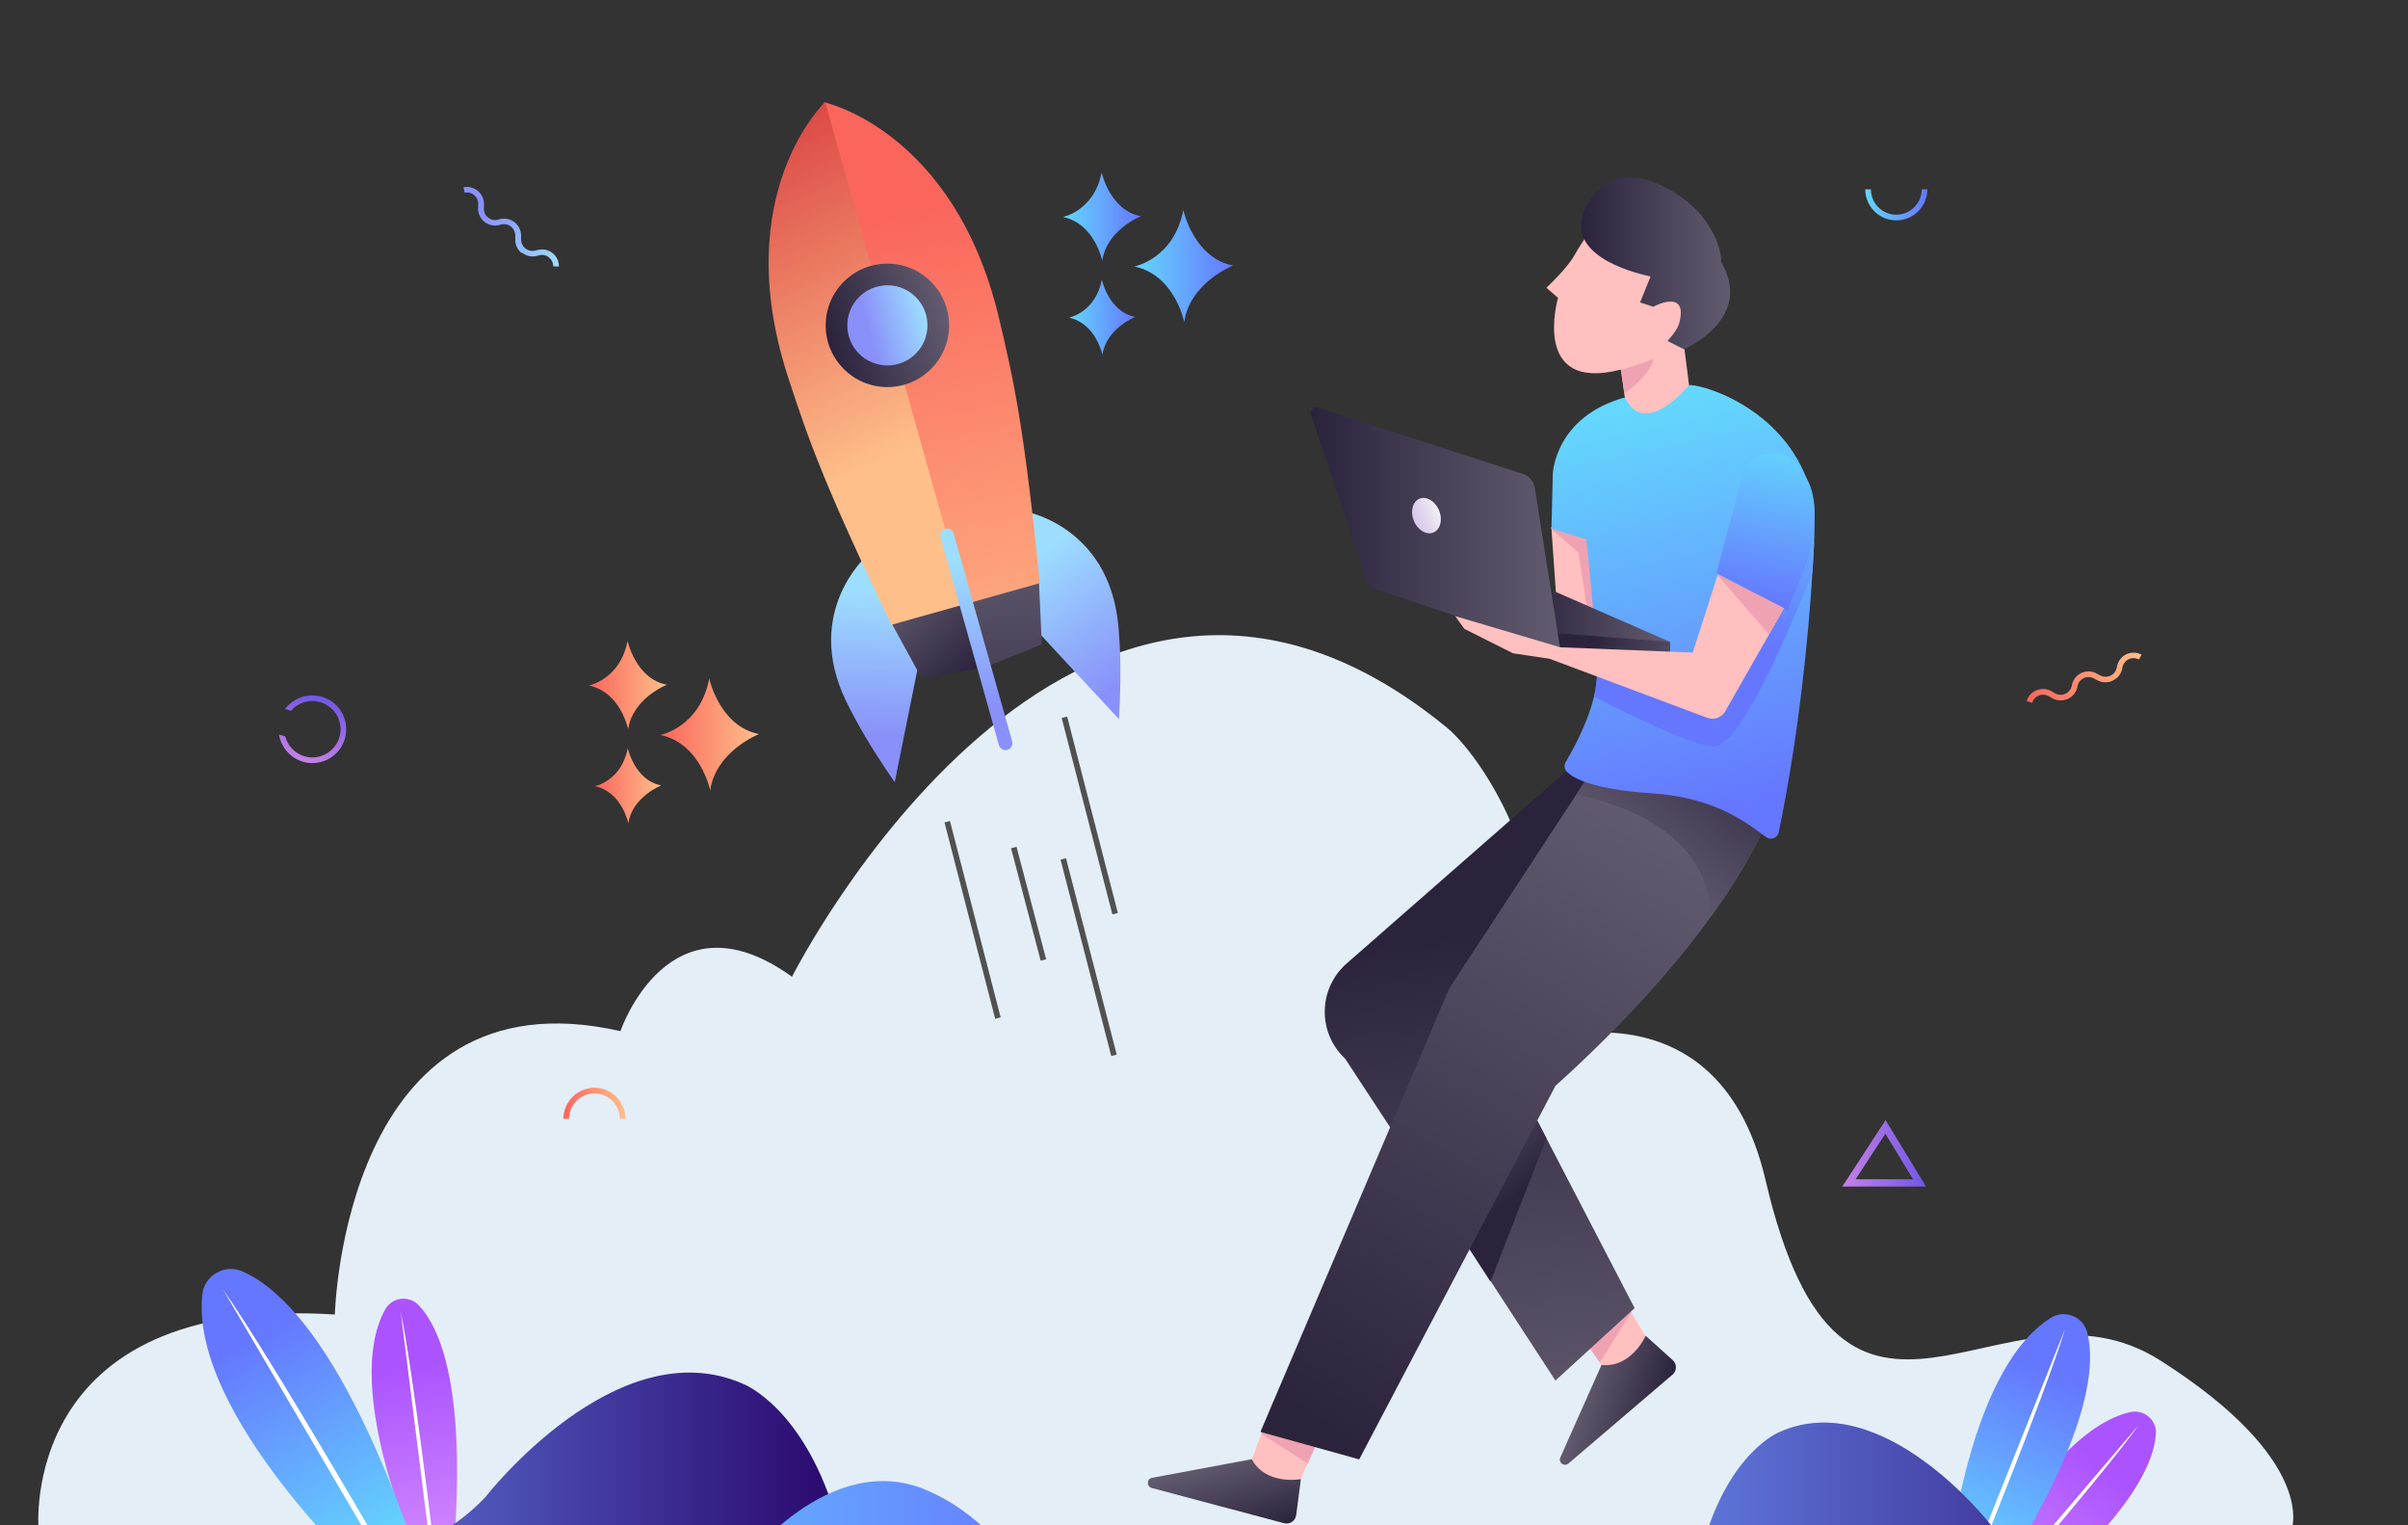 <svg xmlns="http://www.w3.org/2000/svg" width="510" height="323" viewBox="0 0 510 323" fill="none"><rect x="0" y="0" width="510" height="323" fill="#333333" stroke="none"/><g clip-path="url(#clip0_31_2711)"><path d="M485.377 323.78H8.168C8.168 323.78 3.705 274.135 70.922 278.358C70.922 278.358 72.675 205.006 131.405 218.353C131.405 218.353 141.684 188.072 167.742 206.838C167.742 206.838 227.109 89.1 306.398 154.045C314.686 160.859 334.687 191.499 321.141 221.78C321.141 221.78 363.375 204.647 373.934 249.91C390.389 320.393 424.216 266.883 457.526 288.08C490.795 309.237 485.377 323.78 485.377 323.78Z" fill="#E4EEF7"></path><path d="M216.989 108.265C216.989 108.265 234.759 111.293 236.831 132.251C237.309 137.231 237.509 143.327 236.991 152.292L218.623 132.49L216.989 108.265Z" fill="url(#paint0_linear_31_2711)"></path><path d="M220.256 123.645L204.438 128.067L174.516 21.645C174.516 21.645 202.008 27.502 211.53 67.146C214.837 81.052 216.909 90.614 220.256 123.645Z" fill="url(#paint1_linear_31_2711)"></path><path d="M183.64 117.628C183.64 117.628 170.053 129.502 179.177 148.427C181.369 152.93 184.357 158.229 189.497 165.64L194.836 139.144L183.64 117.628Z" fill="url(#paint2_linear_31_2711)"></path><path d="M220.655 136.474L220.057 123.525L204.239 127.987L208.064 141.534L220.655 136.474Z" fill="url(#paint3_linear_31_2711)"></path><path d="M188.859 132.45L204.677 128.027L174.755 21.605C174.755 21.605 154.315 40.929 166.866 79.737C171.288 93.284 174.516 102.527 188.859 132.45Z" fill="url(#paint4_linear_31_2711)"></path><path d="M195.195 143.606L188.979 132.251L204.757 127.828L208.582 141.375L195.195 143.606Z" fill="url(#paint5_linear_31_2711)"></path><path d="M187.943 81.968C195.161 81.968 201.012 76.117 201.012 68.899C201.012 61.682 195.161 55.831 187.943 55.831C180.725 55.831 174.874 61.682 174.874 68.899C174.874 76.117 180.725 81.968 187.943 81.968Z" fill="url(#paint6_linear_31_2711)"></path><path d="M187.943 77.386C192.63 77.386 196.43 73.586 196.43 68.899C196.43 64.212 192.63 60.413 187.943 60.413C183.256 60.413 179.456 64.212 179.456 68.899C179.456 73.586 183.256 77.386 187.943 77.386Z" fill="url(#paint7_linear_31_2711)"></path><path d="M213.363 158.787C212.566 158.986 211.77 158.548 211.57 157.791L199.179 113.763C198.98 112.966 199.418 112.169 200.175 111.97C200.972 111.771 201.769 112.209 201.968 112.966L214.359 156.954C214.598 157.751 214.12 158.548 213.363 158.787Z" fill="url(#paint8_linear_31_2711)"></path><path d="M201.194 173.852L200.036 174.151L210.774 215.737L211.932 215.438L201.194 173.852Z" fill="#515151"></path><path d="M225.776 181.738L224.619 182.037L235.357 223.623L236.514 223.324L225.776 181.738Z" fill="#515151"></path><path d="M226.016 151.74L224.858 152.039L235.596 193.625L236.754 193.326L226.016 151.74Z" fill="#515151"></path><path d="M215.289 179.321L214.133 179.625L220.412 203.436L221.568 203.131L215.289 179.321Z" fill="#515151"></path><path d="M417.642 338.363C417.642 338.363 432.823 303.38 451.111 299.037C454.02 298.359 456.809 300.67 456.609 303.619C456.211 309.994 450.752 322.863 423.101 344.339L417.642 338.363Z" fill="url(#paint9_linear_31_2711)"></path><path d="M419.754 340.753C419.993 340.434 452.944 301.786 452.944 301.786C445.891 311.707 420.631 340.952 420.352 341.271L419.754 340.753Z" fill="white"></path><path d="M412.303 334.418C412.303 334.418 416.009 290.59 434.337 279.075C437.245 277.242 441.15 278.756 442.027 282.063C443.939 289.195 442.744 305.252 420.431 338.92L412.303 334.418Z" fill="url(#paint10_linear_31_2711)"></path><path d="M415.491 336.251C415.65 335.812 437.365 281.426 437.365 281.426C433.341 294.853 416.487 336.171 416.327 336.57L415.491 336.251Z" fill="white"></path><path d="M482.149 348.523C482.149 348.523 471.391 318.6 444.935 330.354C444.935 330.354 433.739 335.454 421.507 322.744C421.507 322.744 398.796 293.498 376.922 303.22C376.922 303.22 366.244 307.324 360.666 327.166C360.666 327.166 332.655 326.21 329.149 348.602L482.149 348.523Z" fill="url(#paint11_linear_31_2711)"></path><path d="M88.015 328.561C88.015 328.561 72.476 293.738 81.56 277.322C82.995 274.692 86.581 274.214 88.652 276.366C93.075 280.988 98.892 293.658 96.063 328.561H88.015Z" fill="url(#paint12_linear_31_2711)"></path><path d="M91.242 328.601C91.202 328.203 84.867 277.8 84.867 277.8C87.417 289.674 91.959 328.083 91.999 328.481L91.242 328.601Z" fill="white"></path><path d="M78.652 335.175C78.652 335.175 40.242 299.834 42.832 274.214C43.23 270.15 47.454 267.6 51.239 269.194C59.288 272.58 73.472 285.41 88.812 330.792L78.652 335.175Z" fill="url(#paint13_linear_31_2711)"></path><path d="M82.716 333.502C82.437 333.024 47.255 273.099 47.255 273.099C56.897 286.646 83.353 332.506 83.672 332.944L82.716 333.502Z" fill="white"></path><path d="M28.289 348.762C28.289 348.762 41.438 312.105 73.95 326.489C73.95 326.489 87.696 332.744 102.717 317.126C102.717 317.126 130.528 281.187 157.423 293.06C157.423 293.06 170.571 298.08 177.424 322.465C177.424 322.465 211.809 321.23 216.192 348.722L28.289 348.762Z" fill="url(#paint14_linear_31_2711)"></path><path d="M104.271 348.682C104.271 348.682 117.42 316.807 138.656 329.916C138.656 329.916 147.422 339.916 157.423 331.151C157.423 331.151 175.552 306.766 196.191 315.532C216.83 324.298 224.32 348.682 224.32 348.682H104.271Z" fill="url(#paint15_linear_31_2711)"></path><path d="M125.906 231.541C122.958 231.541 120.527 233.972 120.527 236.92H119.332C119.332 233.295 122.28 230.346 125.906 230.346C129.532 230.346 132.48 233.295 132.48 236.92H131.285C131.285 233.972 128.855 231.541 125.906 231.541Z" fill="url(#paint16_linear_31_2711)"></path><path d="M60.363 150.141L61.638 150.499C63.112 148.826 65.423 148.029 67.734 148.666C70.922 149.543 72.794 152.85 71.918 155.998C71.041 159.185 67.734 161.058 64.587 160.181C62.475 159.583 60.921 157.91 60.403 155.918L59.088 155.559C59.527 158.229 61.479 160.54 64.268 161.337C68.093 162.373 72.037 160.141 73.073 156.316C74.109 152.491 71.878 148.547 68.053 147.511C65.065 146.714 62.077 147.869 60.363 150.141Z" fill="url(#paint17_linear_31_2711)"></path><path d="M110.447 53.559C109.57 52.842 109.092 51.806 109.132 50.69V49.933C109.132 49.136 108.773 48.419 108.176 47.941C107.538 47.463 106.741 47.343 105.984 47.583C104.869 47.941 103.634 47.742 102.677 47.025C101.721 46.308 101.203 45.192 101.243 43.997L101.283 43.24C101.323 42.483 101.004 41.805 100.446 41.327C99.888 40.849 99.131 40.65 98.414 40.809L98.175 39.654C99.251 39.415 100.366 39.733 101.243 40.451C102.08 41.168 102.558 42.243 102.518 43.319L102.478 44.076C102.438 44.873 102.797 45.63 103.434 46.108C104.072 46.587 104.869 46.746 105.626 46.467C106.741 46.108 107.937 46.308 108.893 46.985C109.849 47.702 110.367 48.778 110.367 49.933V50.69C110.367 51.447 110.686 52.165 111.323 52.643C111.921 53.121 112.718 53.24 113.475 53.041L113.754 52.962C114.87 52.643 116.025 52.842 116.941 53.519C117.858 54.197 118.376 55.272 118.376 56.428H117.181C117.181 55.671 116.822 54.954 116.224 54.476C115.627 53.997 114.83 53.878 114.113 54.077L113.834 54.157C112.718 54.476 111.563 54.276 110.646 53.559C110.527 53.599 110.487 53.559 110.447 53.559Z" fill="url(#paint18_linear_31_2711)"></path><path d="M401.625 45.471C398.677 45.471 396.246 43.041 396.246 40.092H395.051C395.051 43.718 397.999 46.666 401.625 46.666C405.251 46.666 408.199 43.718 408.199 40.092H407.004C407.004 43.041 404.573 45.471 401.625 45.471Z" fill="url(#paint19_linear_31_2711)"></path><path d="M407.92 251.264H390.19L399.354 237.199L407.92 251.264ZM393.019 249.71H405.171L399.314 240.068L393.019 249.71Z" fill="url(#paint20_linear_31_2711)"></path><path d="M447.326 144.204C446.29 144.642 445.134 144.562 444.178 144.045L443.501 143.686C442.823 143.288 441.987 143.287 441.309 143.606C440.592 143.965 440.114 144.602 439.995 145.359C439.795 146.515 439.038 147.511 437.962 147.989C436.887 148.467 435.652 148.427 434.616 147.83L433.938 147.431C433.301 147.073 432.544 146.993 431.827 147.272C431.109 147.551 430.631 148.109 430.392 148.826L429.237 148.467C429.555 147.391 430.312 146.555 431.388 146.156C432.424 145.758 433.58 145.837 434.536 146.395L435.213 146.794C435.891 147.192 436.727 147.232 437.444 146.913C438.162 146.595 438.68 145.917 438.799 145.16C438.998 144.005 439.716 143.048 440.791 142.53C441.867 142.013 443.062 142.052 444.098 142.65L444.776 143.009C445.453 143.367 446.25 143.407 446.967 143.088C447.684 142.77 448.162 142.132 448.322 141.375L448.362 141.096C448.601 139.98 449.318 139.024 450.354 138.546C451.39 138.068 452.585 138.108 453.581 138.626L453.023 139.662C452.346 139.303 451.549 139.263 450.872 139.582C450.194 139.901 449.676 140.538 449.517 141.295L449.477 141.574C449.238 142.73 448.521 143.646 447.445 144.124C447.405 144.164 447.366 144.204 447.326 144.204Z" fill="url(#paint21_linear_31_2711)"></path><path d="M139.852 155.639C139.852 155.639 148.219 154.045 150.211 143.686C150.211 143.686 152.402 153.846 160.77 155.44C160.77 155.44 151.606 159.026 150.41 167.393C150.41 167.393 148.418 157.432 139.852 155.639Z" fill="url(#paint22_linear_31_2711)"></path><path d="M124.711 145.16C124.711 145.16 131.325 143.885 132.919 135.717C132.919 135.717 134.632 143.766 141.246 145.001C141.246 145.001 133.995 147.83 133.038 154.444C133.038 154.444 131.484 146.555 124.711 145.16Z" fill="url(#paint23_linear_31_2711)"></path><path d="M125.986 166.477C125.986 166.477 131.604 165.401 132.959 158.428C132.959 158.428 134.433 165.281 140.051 166.317C140.051 166.317 133.875 168.748 133.078 174.366C133.078 174.366 131.724 167.672 125.986 166.477Z" fill="url(#paint24_linear_31_2711)"></path><path d="M240.258 56.428C240.258 56.428 248.625 54.834 250.617 44.475C250.617 44.475 252.809 54.635 261.176 56.229C261.176 56.229 252.012 59.815 250.816 68.182C250.816 68.182 248.824 58.221 240.258 56.428Z" fill="url(#paint25_linear_31_2711)"></path><path d="M225.117 45.949C225.117 45.949 231.731 44.674 233.325 36.506C233.325 36.506 235.038 44.555 241.652 45.79C241.652 45.79 234.401 48.619 233.445 55.233C233.445 55.233 231.891 47.344 225.117 45.949Z" fill="url(#paint26_linear_31_2711)"></path><path d="M226.392 67.266C226.392 67.266 232.01 66.19 233.365 59.217C233.365 59.217 234.839 66.07 240.457 67.106C240.457 67.106 234.281 69.537 233.484 75.155C233.484 75.155 232.13 68.461 226.392 67.266Z" fill="url(#paint27_linear_31_2711)"></path><path d="M358.474 87.546C358.474 87.865 344.848 89.1 344.848 89.1L344.011 83.362L343.294 78.342V78.262C324.089 83.203 329.986 63.082 329.986 63.082L327.516 60.93C327.516 60.93 331.859 56.906 333.413 54.117C334.966 51.328 338.672 46.069 338.672 46.069L357.239 51.328L356.323 70.532C356.323 70.532 358.474 87.227 358.474 87.546Z" fill="#FFC0BF"></path><path d="M280.699 301.666L276.954 309.914L274.723 314.775L264.443 310.95L267.152 303.619L269.662 296.766L280.699 301.666Z" fill="#FFC0BF"></path><path d="M274.523 320.831L275.519 313.221C275.519 313.221 268.148 314.616 265.12 308.998L244.003 312.942C242.848 313.141 242.808 314.775 243.923 315.094L271.934 322.544C273.169 322.863 274.364 322.066 274.523 320.831Z" fill="url(#paint28_linear_31_2711)"></path><path d="M349.39 284.414L340.425 290.709L338.831 288.518L331.699 278.358L341.979 272.062L345.485 277.88L349.39 284.414Z" fill="#FFC0BF"></path><path d="M280.699 301.666L276.954 309.914L267.152 303.619L269.662 296.766L280.699 301.666Z" fill="#EFA3B2"></path><path d="M345.485 277.88L338.831 288.518L331.699 278.358L341.979 272.062L345.485 277.88Z" fill="#EFA3B2"></path><path d="M354.251 288L348.553 282.86C348.553 282.86 345.525 289.713 339.19 289.036L330.464 308.639C329.986 309.715 331.301 310.671 332.177 309.914L354.211 291.108C355.167 290.311 355.207 288.837 354.251 288Z" fill="url(#paint29_linear_31_2711)"></path><path d="M313.57 214.17L316.837 220.465L327.516 241.024L346.202 277.003L329.428 292.343L315.722 271.305L302.494 251.025L284.883 224.17C279.105 218.791 279.145 209.627 284.962 204.248L337.556 158.189L377.639 167.194C371.822 181.418 313.57 214.17 313.57 214.17Z" fill="url(#paint30_linear_31_2711)"></path><path d="M327.516 241.024L315.682 271.385L302.454 251.065L316.837 220.465L327.516 241.024Z" fill="url(#paint31_linear_31_2711)"></path><path d="M378.834 158.189C378.834 158.189 378.834 158.707 378.715 159.703C378.277 163.369 376.085 173.609 365.726 189.267C364.69 190.821 363.574 192.415 362.379 194.088C355.087 204.169 344.609 216.241 329.428 229.948L287.871 309.037L266.953 303.22L306.956 209.269L333.811 168.309L335.604 165.56L341.421 156.675L369.471 157.791L378.834 158.189Z" fill="url(#paint32_linear_31_2711)"></path><path d="M378.834 158.189C378.834 158.189 378.834 158.707 378.715 159.703C378.277 163.369 376.085 173.609 365.726 189.267C364.69 190.821 363.574 192.415 362.379 194.088C361.821 175.043 340.425 169.544 333.811 168.309L335.604 165.56L341.421 156.675L369.471 157.791L378.834 158.189Z" fill="url(#paint33_linear_31_2711)"></path><path d="M340.465 112.329V137.47L337.317 136.474L330.145 134.243L328.591 112.05L328.552 111.652L340.465 112.329Z" fill="#FFC0BF"></path><path d="M340.465 112.329V137.47L337.317 136.474L334.289 116.991L328.591 112.05L328.552 111.652L340.465 112.329Z" fill="#EFA3B2"></path><path d="M384.213 114.839C384.134 116.751 384.014 118.903 383.855 121.294C383.018 134.641 381.066 155.28 376.723 176.238C376.484 177.433 375.049 177.991 374.053 177.274C370.148 174.445 363.614 168.907 349.828 167.99C337.556 167.154 333.333 164.883 331.859 163.448C331.301 162.89 331.221 162.014 331.62 161.337C332.655 159.623 336.162 153.527 337.596 147.511C338.074 145.558 338.313 143.566 338.234 141.773C338.234 141.654 338.234 141.574 338.234 141.455C338.273 141.096 338.234 139.821 338.114 137.988C337.636 130.936 336.241 115.715 335.923 114.162C335.923 114.162 328.751 112.169 328.591 111.771L328.87 100.694V100.655C328.83 99.818 329.588 88.263 344.011 84.199C344.33 84.119 345.366 87.825 349.031 87.506C353.414 87.108 357.558 81.529 357.797 81.529C361.861 81.569 380.229 87.665 384.094 106.273C384.094 106.312 384.452 109.46 384.213 114.839Z" fill="url(#paint34_linear_31_2711)"></path><path d="M322.695 122.369L353.693 135.916V138.506L328.512 135.916L322.695 122.369Z" fill="url(#paint35_linear_31_2711)"></path><path d="M384.213 114.839C384.134 116.751 384.014 118.903 383.855 121.294C378.834 133.884 368.913 157.153 363.375 158.03C359.67 158.627 344.091 150.818 337.596 147.551C338.074 145.598 338.313 143.606 338.234 141.813C338.234 141.694 338.234 141.614 338.234 141.494C338.273 141.136 338.234 139.861 338.114 138.028L359.789 143.686L374.133 120.178L384.213 114.839Z" fill="url(#paint36_linear_31_2711)"></path><path d="M353.693 138.506L330.464 137.868L328.512 134.004L353.693 135.916V138.506Z" fill="url(#paint37_linear_31_2711)"></path><path d="M279.145 86.311L322.575 100.376C323.85 100.814 324.806 101.89 325.045 103.245L330.504 137.829L291.537 124.84C290.461 124.481 289.624 123.645 289.266 122.569L277.671 87.785C277.352 86.909 278.189 86.032 279.145 86.311Z" fill="url(#paint38_linear_31_2711)"></path><path d="M378.396 127.788L374.691 134.322L365.527 150.379C364.849 151.854 363.136 152.571 361.622 152.013L328.193 139.502L320.463 138.347L310.144 133.167L308.191 130.458L330.464 137.072L358.514 138.187L363.773 121.811L364.172 120.058L378.396 127.788Z" fill="#FFC0BF"></path><path d="M378.396 127.788L374.651 134.322L363.773 121.811L364.212 120.058L378.396 127.788Z" fill="#EFA3B2"></path><path d="M304.805 108.105C305.602 110.098 305.044 112.169 303.57 112.767C302.095 113.365 300.223 112.249 299.426 110.257C298.629 108.265 299.187 106.193 300.661 105.595C302.135 104.998 304.008 106.153 304.805 108.105Z" fill="url(#paint39_linear_31_2711)"></path><path d="M368.913 101.173L363.534 121.413L378.635 129.183L382.659 119.102C382.659 119.102 386.763 107.189 382.141 100.495C381.026 98.862 380.069 96.869 377.36 96.152C373.694 95.116 369.909 97.467 368.913 101.173Z" fill="url(#paint40_linear_31_2711)"></path><path d="M364.53 55.512C364.53 55.512 364.889 51.248 360.188 45.431C356.96 41.447 343.015 31.207 336.202 43.28C330.345 53.639 345.246 57.623 349.589 58.54L347.358 64.038L350.147 64.954C350.147 64.954 357.04 61.209 355.845 67.584C355.526 69.218 355.048 70.055 353.175 72.206L356.641 73.959C356.602 73.959 371.623 67.584 364.53 55.512Z" fill="url(#paint41_linear_31_2711)"></path><path d="M350.226 75.951C349.709 78.701 346.441 81.569 344.051 83.362L343.334 78.342C346.561 77.386 350.226 75.951 350.226 75.951Z" fill="#EFA3B2"></path></g><defs><linearGradient id="paint0_linear_31_2711" x1="245.323" y1="152.335" x2="219.507" y2="117.552" gradientUnits="userSpaceOnUse"><stop offset="0.251" stop-color="#8990F9"></stop><stop offset="1" stop-color="#9DDEFF"></stop></linearGradient><linearGradient id="paint1_linear_31_2711" x1="193.03" y1="43.288" x2="215.541" y2="160.885" gradientUnits="userSpaceOnUse"><stop stop-color="#FA655C"></stop><stop offset="1" stop-color="#FFBF8A"></stop></linearGradient><linearGradient id="paint2_linear_31_2711" x1="184.356" y1="166.282" x2="185.878" y2="125.443" gradientUnits="userSpaceOnUse"><stop offset="0.251" stop-color="#8990F9"></stop><stop offset="1" stop-color="#9DDEFF"></stop></linearGradient><linearGradient id="paint3_linear_31_2711" x1="213.929" y1="171.67" x2="211.79" y2="114.349" gradientUnits="userSpaceOnUse"><stop stop-color="#2B233C"></stop><stop offset="1" stop-color="#635C70"></stop></linearGradient><linearGradient id="paint4_linear_31_2711" x1="159.067" y1="30.494" x2="191.23" y2="96.232" gradientUnits="userSpaceOnUse"><stop stop-color="#DD4B47"></stop><stop offset="1" stop-color="#FFBF8A"></stop></linearGradient><linearGradient id="paint5_linear_31_2711" x1="206.482" y1="142.577" x2="189.118" y2="124.19" gradientUnits="userSpaceOnUse"><stop stop-color="#2B233C"></stop><stop offset="1" stop-color="#635C70"></stop></linearGradient><linearGradient id="paint6_linear_31_2711" x1="175.395" y1="72.405" x2="200.521" y2="65.345" gradientUnits="userSpaceOnUse"><stop stop-color="#2B233C"></stop><stop offset="1" stop-color="#635C70"></stop></linearGradient><linearGradient id="paint7_linear_31_2711" x1="179.771" y1="71.175" x2="196.145" y2="66.574" gradientUnits="userSpaceOnUse"><stop offset="0.251" stop-color="#8990F9"></stop><stop offset="1" stop-color="#9DDEFF"></stop></linearGradient><linearGradient id="paint8_linear_31_2711" x1="205.886" y1="159.386" x2="207.368" y2="119.63" gradientUnits="userSpaceOnUse"><stop offset="0.251" stop-color="#8990F9"></stop><stop offset="1" stop-color="#9DDEFF"></stop></linearGradient><linearGradient id="paint9_linear_31_2711" x1="445.546" y1="310.432" x2="421.677" y2="340.924" gradientUnits="userSpaceOnUse"><stop stop-color="#AB53FF"></stop><stop offset="1" stop-color="#CF87FF"></stop></linearGradient><linearGradient id="paint10_linear_31_2711" x1="416.669" y1="332.046" x2="434.278" y2="291.018" gradientUnits="userSpaceOnUse"><stop stop-color="#64D7FD"></stop><stop offset="1" stop-color="#6577FF"></stop></linearGradient><linearGradient id="paint11_linear_31_2711" x1="482.109" y1="324.795" x2="329.109" y2="325.04" gradientUnits="userSpaceOnUse"><stop stop-color="#29056B"></stop><stop offset="1" stop-color="#6C93F5"></stop></linearGradient><linearGradient id="paint12_linear_31_2711" x1="86.256" y1="289.116" x2="92.647" y2="327.309" gradientUnits="userSpaceOnUse"><stop stop-color="#AB53FF"></stop><stop offset="1" stop-color="#CF87FF"></stop></linearGradient><linearGradient id="paint13_linear_31_2711" x1="79.625" y1="329.338" x2="53.985" y2="282.975" gradientUnits="userSpaceOnUse"><stop stop-color="#64D7FD"></stop><stop offset="1" stop-color="#6577FF"></stop></linearGradient><linearGradient id="paint14_linear_31_2711" x1="180.067" y1="319.695" x2="39.006" y2="319.695" gradientUnits="userSpaceOnUse"><stop stop-color="#29056B"></stop><stop offset="1" stop-color="#6C93F5"></stop></linearGradient><linearGradient id="paint15_linear_31_2711" x1="104.263" y1="331.163" x2="224.32" y2="331.163" gradientUnits="userSpaceOnUse"><stop stop-color="#64D7FD"></stop><stop offset="1" stop-color="#6577FF"></stop></linearGradient><linearGradient id="paint16_linear_31_2711" x1="119.332" y1="233.633" x2="132.48" y2="233.633" gradientUnits="userSpaceOnUse"><stop stop-color="#FA655C"></stop><stop offset="1" stop-color="#FFBF8A"></stop></linearGradient><linearGradient id="paint17_linear_31_2711" x1="64.463" y1="161.41" x2="68.268" y2="147.58" gradientUnits="userSpaceOnUse"><stop stop-color="#C681E6"></stop><stop offset="1" stop-color="#7057E4"></stop></linearGradient><linearGradient id="paint18_linear_31_2711" x1="97.623" y1="40.314" x2="118.01" y2="56.8" gradientUnits="userSpaceOnUse"><stop offset="0.251" stop-color="#8990F9"></stop><stop offset="1" stop-color="#9DDEFF"></stop></linearGradient><linearGradient id="paint19_linear_31_2711" x1="395.051" y1="43.379" x2="408.199" y2="43.379" gradientUnits="userSpaceOnUse"><stop stop-color="#64D7FD"></stop><stop offset="1" stop-color="#6577FF"></stop></linearGradient><linearGradient id="paint20_linear_31_2711" x1="390.162" y1="244.229" x2="407.903" y2="244.229" gradientUnits="userSpaceOnUse"><stop stop-color="#C681E6"></stop><stop offset="1" stop-color="#7057E4"></stop></linearGradient><linearGradient id="paint21_linear_31_2711" x1="429.661" y1="149.3" x2="453.794" y2="139.054" gradientUnits="userSpaceOnUse"><stop stop-color="#FA655C"></stop><stop offset="1" stop-color="#FFBF8A"></stop></linearGradient><linearGradient id="paint22_linear_31_2711" x1="139.852" y1="155.54" x2="160.77" y2="155.54" gradientUnits="userSpaceOnUse"><stop stop-color="#FA655C"></stop><stop offset="1" stop-color="#FFBF8A"></stop></linearGradient><linearGradient id="paint23_linear_31_2711" x1="124.711" y1="145.074" x2="141.246" y2="145.074" gradientUnits="userSpaceOnUse"><stop stop-color="#FA655C"></stop><stop offset="1" stop-color="#FFBF8A"></stop></linearGradient><linearGradient id="paint24_linear_31_2711" x1="125.977" y1="166.39" x2="140.051" y2="166.39" gradientUnits="userSpaceOnUse"><stop stop-color="#FA655C"></stop><stop offset="1" stop-color="#FFBF8A"></stop></linearGradient><linearGradient id="paint25_linear_31_2711" x1="240.258" y1="56.329" x2="261.176" y2="56.329" gradientUnits="userSpaceOnUse"><stop stop-color="#64D7FD"></stop><stop offset="1" stop-color="#6577FF"></stop></linearGradient><linearGradient id="paint26_linear_31_2711" x1="225.117" y1="45.863" x2="241.652" y2="45.863" gradientUnits="userSpaceOnUse"><stop stop-color="#64D7FD"></stop><stop offset="1" stop-color="#6577FF"></stop></linearGradient><linearGradient id="paint27_linear_31_2711" x1="226.383" y1="67.179" x2="240.457" y2="67.179" gradientUnits="userSpaceOnUse"><stop stop-color="#64D7FD"></stop><stop offset="1" stop-color="#6577FF"></stop></linearGradient><linearGradient id="paint28_linear_31_2711" x1="262.959" y1="325.665" x2="257.821" y2="308.786" gradientUnits="userSpaceOnUse"><stop stop-color="#2B233C"></stop><stop offset="1" stop-color="#635C70"></stop></linearGradient><linearGradient id="paint29_linear_31_2711" x1="351.608" y1="300.269" x2="334.793" y2="294.925" gradientUnits="userSpaceOnUse"><stop stop-color="#2B233C"></stop><stop offset="1" stop-color="#635C70"></stop></linearGradient><linearGradient id="paint30_linear_31_2711" x1="329.56" y1="194.738" x2="343.611" y2="306.814" gradientUnits="userSpaceOnUse"><stop stop-color="#2B233C"></stop><stop offset="1" stop-color="#635C70"></stop></linearGradient><linearGradient id="paint31_linear_31_2711" x1="321.904" y1="252.612" x2="304.771" y2="232.292" gradientUnits="userSpaceOnUse"><stop stop-color="#2B233C"></stop><stop offset="1" stop-color="#635C70"></stop></linearGradient><linearGradient id="paint32_linear_31_2711" x1="274.225" y1="301.077" x2="353.624" y2="171.031" gradientUnits="userSpaceOnUse"><stop stop-color="#2B233C"></stop><stop offset="1" stop-color="#635C70"></stop></linearGradient><linearGradient id="paint33_linear_31_2711" x1="370.192" y1="152.477" x2="344.66" y2="184.469" gradientUnits="userSpaceOnUse"><stop stop-color="#2B233C"></stop><stop offset="1" stop-color="#635C70"></stop></linearGradient><linearGradient id="paint34_linear_31_2711" x1="347.297" y1="86.77" x2="365.766" y2="171.036" gradientUnits="userSpaceOnUse"><stop stop-color="#64D7FD"></stop><stop offset="1" stop-color="#6577FF"></stop></linearGradient><linearGradient id="paint35_linear_31_2711" x1="322.714" y1="130.451" x2="353.684" y2="130.451" gradientUnits="userSpaceOnUse"><stop stop-color="#2B233C"></stop><stop offset="1" stop-color="#635C70"></stop></linearGradient><linearGradient id="paint36_linear_31_2711" x1="374.108" y1="88.653" x2="360.151" y2="132.21" gradientUnits="userSpaceOnUse"><stop stop-color="#64D7FD"></stop><stop offset="1" stop-color="#6577FF"></stop></linearGradient><linearGradient id="paint37_linear_31_2711" x1="337.244" y1="136.257" x2="362.407" y2="136.257" gradientUnits="userSpaceOnUse"><stop stop-color="#2B233C"></stop><stop offset="1" stop-color="#635C70"></stop></linearGradient><linearGradient id="paint38_linear_31_2711" x1="277.581" y1="112.071" x2="330.456" y2="112.071" gradientUnits="userSpaceOnUse"><stop stop-color="#2B233C"></stop><stop offset="1" stop-color="#635C70"></stop></linearGradient><linearGradient id="paint39_linear_31_2711" x1="299.399" y1="110.295" x2="304.796" y2="108.129" gradientUnits="userSpaceOnUse"><stop stop-color="#D7C4EC"></stop><stop offset="1" stop-color="#F0F0F2"></stop></linearGradient><linearGradient id="paint40_linear_31_2711" x1="377.865" y1="93.888" x2="371.984" y2="127.87" gradientUnits="userSpaceOnUse"><stop stop-color="#64D7FD"></stop><stop offset="1" stop-color="#6577FF"></stop></linearGradient><linearGradient id="paint41_linear_31_2711" x1="334.845" y1="55.761" x2="366.433" y2="55.761" gradientUnits="userSpaceOnUse"><stop stop-color="#2B233C"></stop><stop offset="1" stop-color="#635C70"></stop></linearGradient><clipPath id="clip0_31_2711"><rect width="510" height="323" fill="white"></rect></clipPath></defs></svg>